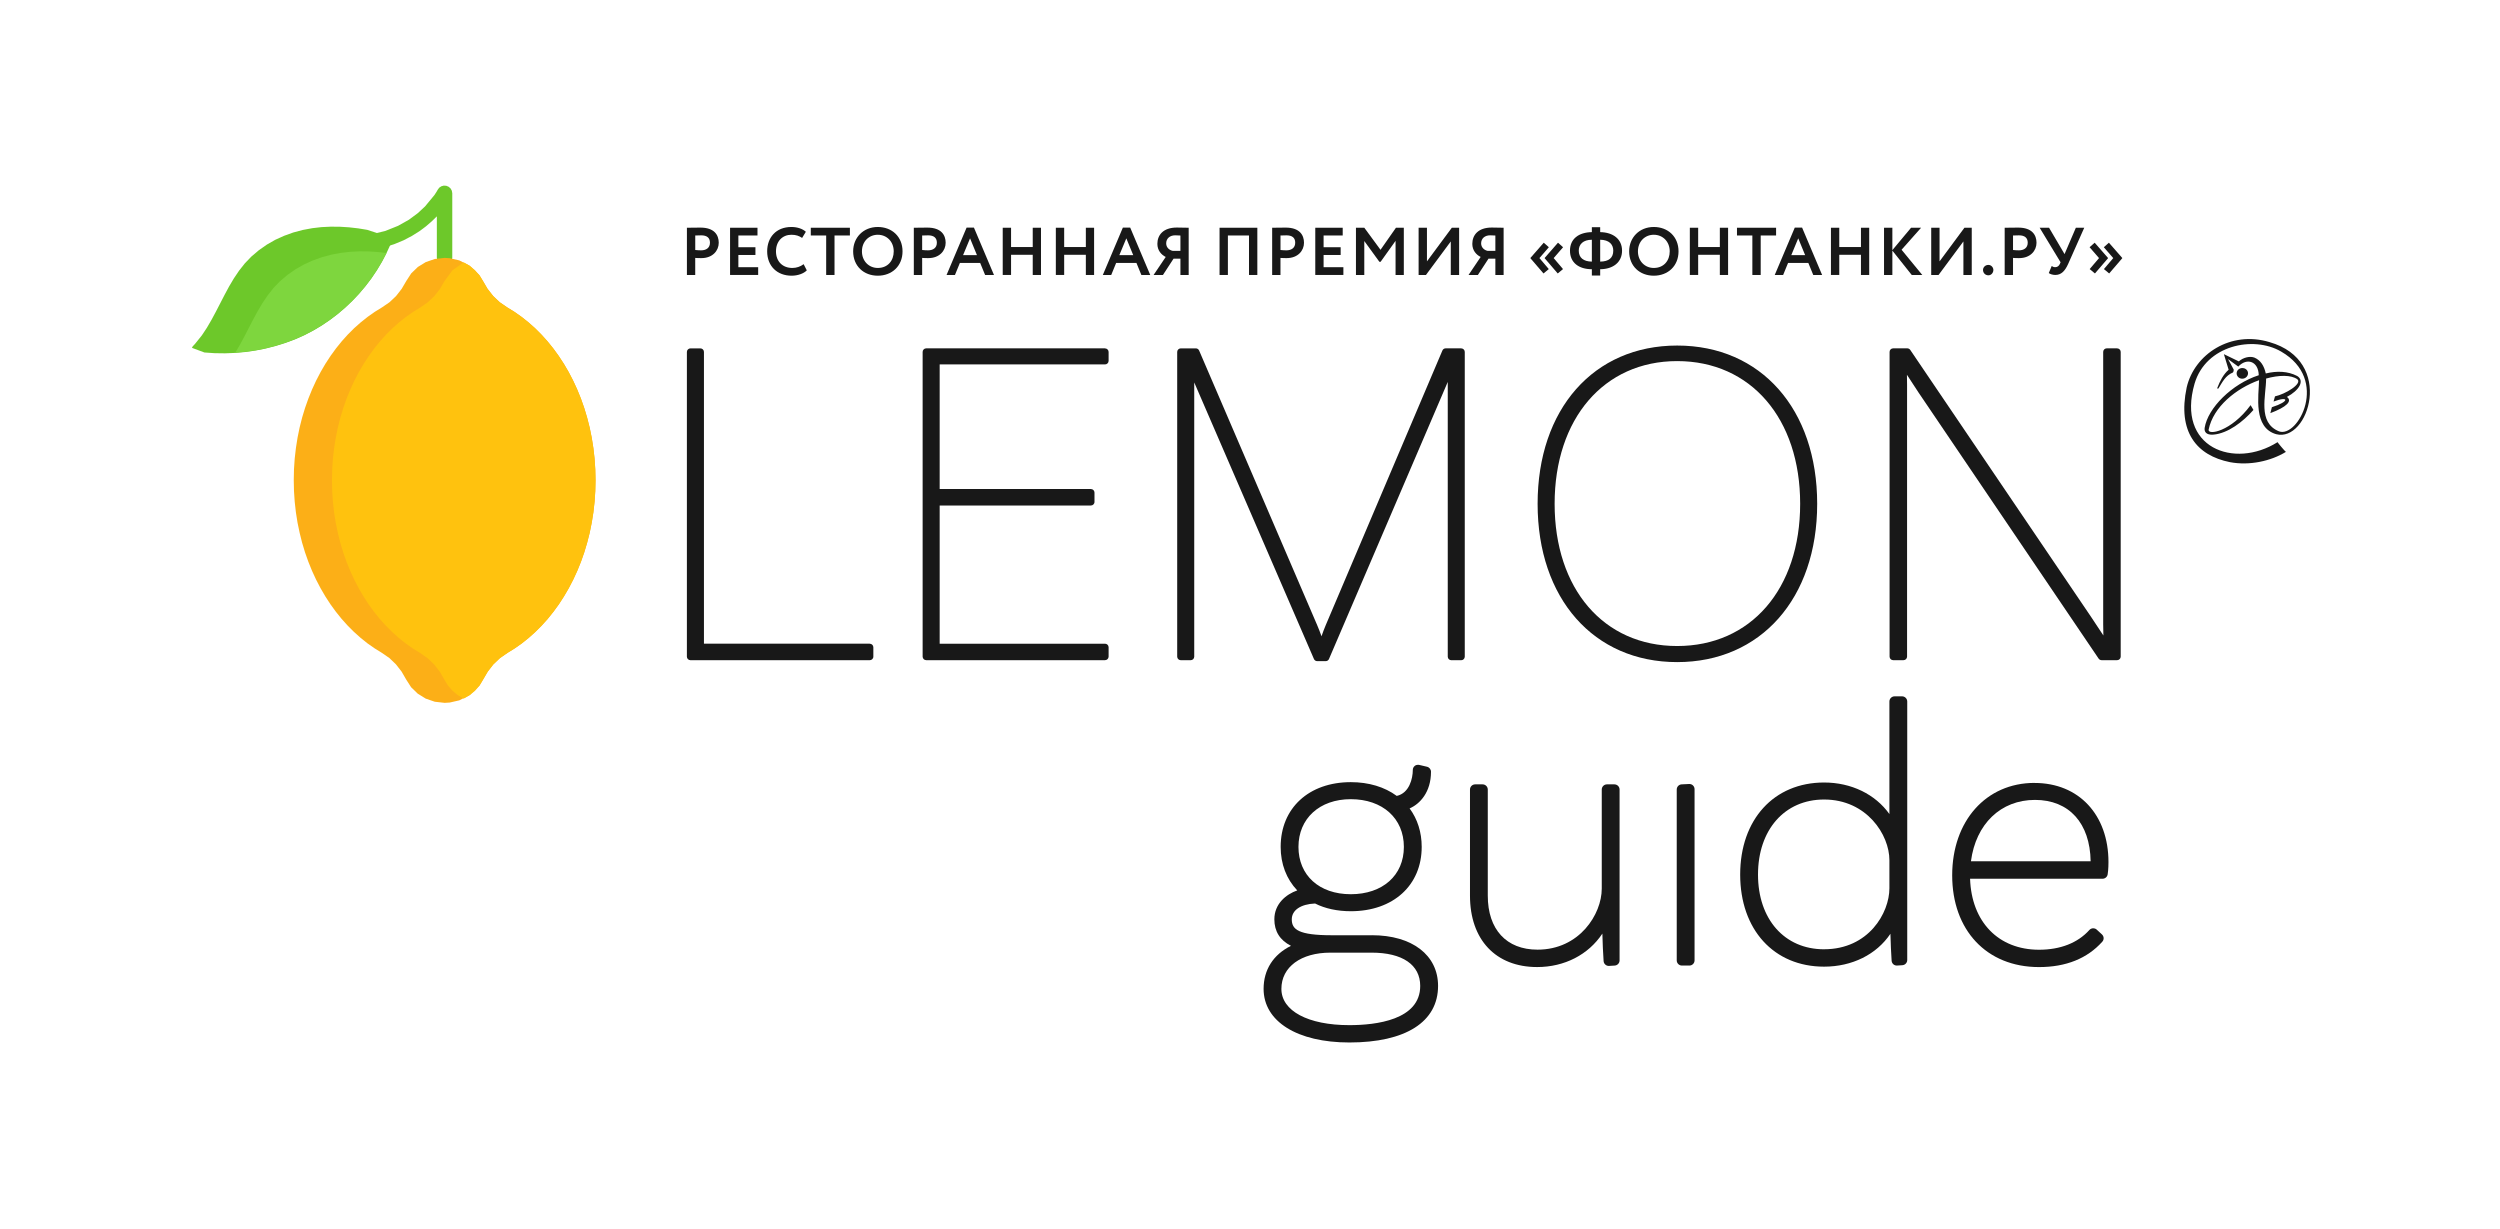 <?xml version="1.0" encoding="UTF-8"?> <svg xmlns="http://www.w3.org/2000/svg" width="362" height="178" viewBox="0 0 362 178" fill="none"><path d="M198.659 135.424H192.855C188.001 135.424 187.05 134.582 187.05 133.124C187.05 131.795 188.339 130.917 190.424 130.827C191.871 131.561 193.655 131.945 195.594 131.945C201.736 131.945 205.862 128.199 205.862 122.626C205.862 120.52 205.256 118.601 204.11 117.058C205.602 116.418 207.208 114.705 207.208 111.752C207.208 111.404 206.968 111.104 206.626 111.023L205.505 110.76C205.448 110.744 205.391 110.74 205.326 110.74C205.155 110.74 204.988 110.796 204.858 110.902C204.675 111.047 204.574 111.262 204.574 111.489C204.574 112.708 204.082 114.842 202.248 115.247C200.48 113.943 198.184 113.255 195.598 113.255C189.521 113.255 185.44 117.021 185.44 122.626C185.44 125.105 186.27 127.276 187.842 128.932C186.237 129.491 184.526 130.864 184.526 133.12C184.526 134.857 185.335 136.145 186.932 136.955C184.371 138.227 182.969 140.422 182.969 143.188C182.969 147.906 187.842 150.952 195.387 150.952C203.549 150.952 208.232 147.967 208.232 142.759C208.232 138.3 204.476 135.42 198.663 135.42L198.659 135.424ZM195.594 115.721C200.192 115.721 203.281 118.495 203.281 122.63C203.281 126.765 200.192 129.483 195.594 129.483C190.997 129.483 188.017 126.729 188.017 122.63C188.017 118.532 191.062 115.721 195.594 115.721ZM192.639 137.943H198.606C203.082 137.943 205.647 139.701 205.647 142.763C205.647 147.7 199.216 148.441 195.383 148.441C189.408 148.441 185.546 146.379 185.546 143.192C185.546 140.005 188.395 137.943 192.639 137.943Z" fill="#181818"></path><path d="M233.759 113.575H232.686C232.271 113.575 231.934 113.911 231.934 114.324V128.677C231.934 132.383 228.702 137.51 222.634 137.51C218.126 137.51 215.431 134.586 215.431 129.693V114.324C215.431 113.911 215.093 113.575 214.679 113.575H213.606C213.191 113.575 212.854 113.911 212.854 114.324V129.693C212.854 136.068 216.581 140.029 222.581 140.029C226.536 140.029 230.007 138.235 232.023 135.185C232.06 136.595 232.117 137.931 232.202 139.17C232.231 139.559 232.56 139.867 232.954 139.867C232.967 139.867 233.812 139.814 233.812 139.814C234.206 139.79 234.515 139.458 234.515 139.065V114.324C234.515 113.911 234.178 113.575 233.763 113.575H233.759Z" fill="#181818"></path><path d="M244.62 113.522L243.506 113.575C243.104 113.595 242.791 113.923 242.791 114.324V139.065C242.791 139.478 243.129 139.814 243.543 139.814H244.62C245.035 139.814 245.372 139.478 245.372 139.065V114.271C245.372 114.065 245.287 113.866 245.141 113.729C245.003 113.595 244.815 113.522 244.62 113.522Z" fill="#181818"></path><path d="M275.416 100.829H274.338C273.924 100.829 273.586 101.165 273.586 101.579V117.876C271.538 115 268.062 113.307 264.127 113.307C256.863 113.307 251.978 118.665 251.978 126.64C251.978 134.614 256.859 139.972 264.127 139.972C268.192 139.972 271.724 138.206 273.733 135.21C273.769 136.607 273.826 137.915 273.907 139.118C273.924 139.316 274.013 139.498 274.163 139.632C274.302 139.75 274.476 139.814 274.659 139.814C274.672 139.814 275.468 139.762 275.468 139.762C275.859 139.733 276.168 139.405 276.168 139.012V101.579C276.168 101.165 275.83 100.829 275.416 100.829ZM264.127 137.457C258.404 137.457 254.559 133.111 254.559 126.64C254.559 120.168 258.404 115.77 264.127 115.77C270.298 115.77 273.586 120.869 273.586 124.55V128.62C273.586 132.184 270.578 137.453 264.127 137.453V137.457Z" fill="#181818"></path><path d="M294.607 113.364C287.583 113.364 282.677 118.868 282.677 126.753C282.677 134.638 287.615 140.033 295.253 140.033C299.147 140.033 302.233 138.794 304.415 136.356C304.688 136.048 304.667 135.59 304.363 135.306L303.611 134.614C303.472 134.484 303.294 134.416 303.062 134.416C302.859 134.428 302.672 134.517 302.538 134.667C300.859 136.534 298.338 137.522 295.253 137.522C289.376 137.522 285.477 133.496 285.266 127.243H304.444C304.81 127.243 305.123 126.984 305.188 126.619C305.216 126.453 305.306 125.834 305.306 124.833C305.306 117.977 301.009 113.372 294.611 113.372L294.607 113.364ZM285.392 124.716C286.099 119.305 289.713 115.826 294.664 115.826C299.615 115.826 302.639 119.2 302.724 124.716H285.392Z" fill="#181818"></path><path d="M125.939 93.207H101.932V50.958C101.932 50.675 101.701 50.444 101.412 50.444H99.981C99.697 50.444 99.461 50.675 99.461 50.958V95.082C99.461 95.366 99.692 95.597 99.981 95.597H125.939C126.224 95.597 126.46 95.366 126.46 95.082V93.726C126.46 93.442 126.228 93.211 125.939 93.211V93.207Z" fill="#181818"></path><path d="M160.006 50.44H134.117C133.832 50.44 133.597 50.671 133.597 50.954V95.079C133.597 95.362 133.828 95.593 134.117 95.593H160.006C160.291 95.593 160.526 95.362 160.526 95.079V93.722C160.526 93.438 160.295 93.208 160.006 93.208H136.064V73.197H157.961C158.246 73.197 158.482 72.966 158.482 72.682V71.326C158.482 71.042 158.25 70.811 157.961 70.811H136.064V52.769H160.006C160.291 52.769 160.526 52.538 160.526 52.254V50.962C160.526 50.679 160.295 50.448 160.006 50.448V50.44Z" fill="#181818"></path><path d="M211.582 50.44H209.334C209.127 50.44 208.94 50.561 208.859 50.756L191.961 90.535C191.75 91.024 191.538 91.604 191.355 92.134C191.164 91.604 190.945 91.024 190.733 90.535L173.632 50.756C173.551 50.566 173.364 50.444 173.157 50.444H170.978C170.694 50.444 170.458 50.675 170.458 50.958V95.083C170.458 95.366 170.69 95.597 170.978 95.597H172.409C172.694 95.597 172.925 95.366 172.925 95.083V55.377C172.937 55.397 190.258 95.423 190.258 95.423C190.339 95.613 190.526 95.735 190.733 95.735H191.961C192.168 95.735 192.355 95.613 192.437 95.423L209.635 55.304V95.087C209.635 95.37 209.867 95.601 210.151 95.601H211.582C211.867 95.601 212.098 95.37 212.098 95.087V50.958C212.098 50.675 211.867 50.444 211.582 50.444V50.44Z" fill="#181818"></path><path d="M242.852 50.035C230.763 50.035 222.646 59.245 222.646 72.954C222.646 86.663 230.767 95.873 242.852 95.873C254.937 95.873 263.128 86.663 263.128 72.954C263.128 59.245 254.978 50.035 242.852 50.035ZM242.852 52.287C253.506 52.287 260.664 60.593 260.664 72.95C260.664 85.306 253.506 93.544 242.852 93.544C232.198 93.544 225.109 85.266 225.109 72.95C225.109 60.634 232.239 52.287 242.852 52.287Z" fill="#181818"></path><path d="M306.557 50.44H305.057C304.773 50.44 304.541 50.671 304.541 50.954V90.393C304.541 90.927 304.553 91.494 304.569 92.017C304.346 91.681 303.126 89.85 302.765 89.291L276.603 50.667C276.506 50.525 276.343 50.44 276.172 50.44H274.128C273.843 50.44 273.611 50.671 273.611 50.954V95.079C273.611 95.362 273.843 95.593 274.128 95.593H275.628C275.912 95.593 276.144 95.362 276.144 95.079V55.705C276.144 55.195 276.136 54.705 276.124 54.267C276.396 54.684 277.786 56.81 277.786 56.81L303.882 95.366C303.98 95.508 304.138 95.593 304.313 95.593H306.561C306.846 95.593 307.078 95.362 307.078 95.079V50.958C307.078 50.675 306.846 50.444 306.561 50.444L306.557 50.44Z" fill="#181818"></path><path fill-rule="evenodd" clip-rule="evenodd" d="M64.259 26.877L63.905 26.974L63.6 27.177L63.377 27.481L63.243 27.72L62.901 28.25L61.547 29.89L60.511 30.854L59.21 31.818L57.637 32.701L55.776 33.446L53.609 33.973L53.194 34.131L52.885 34.426L52.706 34.815L52.694 35.257L52.853 35.67L53.15 35.982L53.536 36.156L53.983 36.172L55.605 35.824L57.088 35.354L58.438 34.795L59.649 34.159L60.734 33.479L61.694 32.762L62.531 32.037L63.255 31.328V37.342L63.344 37.78L63.584 38.132L63.938 38.371L64.373 38.46L64.808 38.371L65.161 38.132L65.405 37.78L65.49 37.342V27.987L65.425 27.619L65.251 27.299L64.978 27.052L64.633 26.902L64.259 26.877Z" fill="#6DC82A"></path><path fill-rule="evenodd" clip-rule="evenodd" d="M47.873 32.823L46.544 32.887L45.223 33.041L43.829 33.3L42.463 33.665L41.142 34.143L39.861 34.722L38.642 35.419L37.484 36.229L36.402 37.148L35.459 38.128L34.618 39.193L33.862 40.315L33.167 41.489L32.52 42.692L31.268 45.118L30.63 46.305L29.956 47.463L29.228 48.561L28.252 49.78L27.899 50.16L27.793 50.367L29.598 51.039L31.081 51.141L32.585 51.161L34.093 51.1L35.573 50.966L37.049 50.752L38.508 50.46L39.943 50.092L41.353 49.65L42.727 49.14L44.056 48.549L45.333 47.884L46.56 47.155L47.747 46.353L48.886 45.487L49.975 44.563L51.011 43.579L51.995 42.538L52.918 41.445L53.784 40.307L54.58 39.12L55.312 37.897L55.975 36.63L56.568 35.342L56.832 34.686L56.714 34.434L53.17 33.28L51.857 33.066L50.536 32.916L49.207 32.831L47.873 32.823Z" fill="#6DC82A"></path><path fill-rule="evenodd" clip-rule="evenodd" d="M52.012 36.395L50.695 36.464L49.382 36.614L47.988 36.873L46.626 37.241L45.297 37.715L44.02 38.294L42.797 38.987L41.638 39.797L40.557 40.712L39.606 41.696L38.765 42.765L38 43.899L37.305 45.074L36.647 46.285L35.387 48.723L34.744 49.918L34.062 51.072L35.545 50.934L37.021 50.719L38.48 50.432L39.919 50.063L41.33 49.622L42.699 49.112L44.029 48.524L45.309 47.864L46.541 47.131L47.728 46.333L48.87 45.471L49.955 44.547L50.996 43.563L51.979 42.526L52.902 41.441L53.768 40.303L54.569 39.116L55.3 37.897L55.967 36.634L54.65 36.488L53.333 36.403L52.012 36.395Z" fill="#7ED63E"></path><path fill-rule="evenodd" clip-rule="evenodd" d="M64.385 37.343L62.962 37.501L61.653 37.95L60.507 38.655L59.552 39.578L58.832 40.684L58.166 41.822L57.357 42.859L56.41 43.758L55.324 44.503L54.259 45.159L53.231 45.884L52.239 46.674L51.28 47.524L50.361 48.443L49.487 49.415L48.654 50.448L47.865 51.533L47.121 52.672L46.43 53.858L45.784 55.097L45.195 56.373L44.658 57.698L44.174 59.062L43.748 60.464L43.386 61.897L43.085 63.371L42.849 64.87L42.674 66.397L42.569 67.952L42.536 69.532L42.569 71.103L42.674 72.654L42.845 74.177L43.081 75.675L43.386 77.141L43.743 78.575L44.166 79.976L44.646 81.333L45.182 82.657L45.772 83.937L46.414 85.168L47.105 86.355L47.845 87.493L48.633 88.578L49.463 89.611L50.337 90.583L51.251 91.498L52.206 92.353L53.194 93.147L54.223 93.868L55.279 94.524L56.377 95.281L57.332 96.196L58.149 97.245L58.82 98.404L59.535 99.517L60.495 100.449L61.641 101.158L62.954 101.611L64.385 101.773L65.116 101.729L66.502 101.413L68.019 100.639L69.433 99.25L70.616 97.245L71.429 96.196L72.388 95.281L73.486 94.524L74.543 93.868L75.571 93.147L76.559 92.353L77.51 91.498L78.425 90.583L79.303 89.611L80.132 88.578L80.921 87.493L81.656 86.355L82.351 85.168L82.99 83.937L83.583 82.657L84.12 81.333L84.599 79.976L85.018 78.575L85.384 77.141L85.681 75.675L85.92 74.177L86.091 72.654L86.193 71.103L86.229 69.532L86.193 67.952L86.091 66.397L85.916 64.87L85.681 63.371L85.38 61.897L85.014 60.464L84.591 59.062L84.112 57.698L83.571 56.373L82.982 55.097L82.339 53.858L81.644 52.672L80.9 51.533L80.112 50.448L79.278 49.415L78.4 48.443L77.482 47.524L76.526 46.674L75.534 45.884L74.502 45.159L73.445 44.503L72.36 43.758L71.409 42.859L70.6 41.822L69.933 40.684L69.421 39.849L68.01 38.477L66.502 37.703L65.116 37.387L64.385 37.343Z" fill="#FCAF17"></path><path fill-rule="evenodd" clip-rule="evenodd" d="M67.149 37.99L65.523 39.129L64.36 40.708L63.698 41.85L62.889 42.879L61.938 43.778L60.852 44.527L59.795 45.179L58.763 45.904L57.771 46.694L56.816 47.544L55.897 48.46L55.019 49.436L54.186 50.468L53.397 51.554L52.654 52.692L51.962 53.879L51.316 55.114L50.727 56.398L50.186 57.718L49.706 59.083L49.284 60.48L48.918 61.922L48.621 63.388L48.381 64.89L48.207 66.413L48.105 67.968L48.068 69.544L48.105 71.119L48.207 72.67L48.377 74.197L48.617 75.691L48.918 77.158L49.28 78.591L49.698 79.989L50.178 81.353L50.715 82.674L51.308 83.953L51.946 85.184L52.641 86.371L53.377 87.509L54.166 88.591L54.995 89.627L55.873 90.599L56.788 91.514L57.739 92.369L58.726 93.159L59.755 93.884L60.816 94.54L61.909 95.297L62.864 96.213L63.682 97.261L64.348 98.416L64.865 99.262L65.511 100.012L66.279 100.647L67.149 101.158L68.027 100.647L68.795 100.012L69.441 99.262L69.954 98.416L70.624 97.261L71.437 96.213L72.397 95.297L73.49 94.54L74.551 93.884L75.575 93.159L76.563 92.369L77.518 91.514L78.433 90.599L79.307 89.627L80.136 88.591L80.925 87.509L81.664 86.371L82.355 85.184L82.998 83.953L83.587 82.674L84.124 81.353L84.603 79.989L85.022 78.591L85.388 77.158L85.684 75.691L85.924 74.197L86.095 72.67L86.201 71.119L86.237 69.544L86.201 67.968L86.095 66.413L85.924 64.89L85.684 63.388L85.384 61.922L85.018 60.48L84.599 59.083L84.116 57.718L83.579 56.398L82.986 55.114L82.343 53.879L81.648 52.692L80.904 51.554L80.116 50.468L79.282 49.436L78.404 48.46L77.49 47.544L76.531 46.694L75.539 45.904L74.51 45.179L73.449 44.527L72.364 43.778L71.417 42.879L70.604 41.85L69.937 40.708L69.429 39.87L68.783 39.129L68.019 38.497L67.149 37.99Z" fill="#FFC20E"></path><path fill-rule="evenodd" clip-rule="evenodd" d="M324.922 53.323C324.478 53.202 324.019 53.441 323.897 53.846C323.771 54.259 324.019 54.688 324.462 54.81C324.897 54.919 325.353 54.68 325.482 54.267C325.613 53.858 325.357 53.433 324.922 53.319V53.323ZM329.791 64.023C323.536 67.972 315.085 64.866 317.776 55.543C319.405 49.99 326.283 48.553 330.308 50.906C337.389 54.992 332.689 63.473 330.002 62.46C326.865 61.197 328.133 57.337 328.133 54.814C329.998 54.295 331.751 54.267 332.661 54.919C333.397 55.587 330.905 57.078 329.417 57.394C329.352 57.649 329.283 57.884 329.214 58.143C331.474 57.288 331.559 58.147 328.97 58.961C328.893 59.245 328.816 59.528 328.747 59.824C331.112 58.933 331.97 58.07 331.145 57.475C332.95 56.507 333.738 55.13 332.637 54.445C331.291 53.741 329.702 53.684 328.084 54.077C327.844 52.975 327.336 52.157 326.438 51.78C325.808 51.537 324.824 51.748 324.182 52.331C324.182 52.331 323.461 51.982 322.019 51.282C322.019 51.282 322.019 51.27 322.706 53.542C321.967 54.178 321.442 55.17 321.056 56.191C321.027 56.264 321.08 56.284 321.219 56.264C321.808 55.324 322.231 54.393 323.32 53.939C323.405 53.838 323.458 53.664 323.446 53.526C322.621 51.971 323.45 53.526 322.613 51.995C324.096 53.064 322.613 51.999 324.105 53.084C325.308 51.776 327.015 52.266 327.068 54.332C323.198 55.579 319.686 59.082 319.235 61.954C319.162 62.46 319.393 63.023 320.511 62.934C322.617 62.74 324.771 61.095 326.299 59.358C326.166 59.135 326.027 58.888 325.889 58.665C323.031 62.537 319.674 63.047 319.808 62.221C320.479 58.896 323.8 56.239 327.112 55.053C327.06 57.337 326.243 61.913 329.588 62.869C334.242 64.112 338.145 52.25 328.608 49.533C322.991 47.832 317.743 51.298 316.633 56.094C315.267 62.545 318.076 65.955 322.909 66.923C325.726 67.45 328.8 66.777 330.999 65.433C330.901 65.404 329.759 64.035 329.791 64.027V64.023Z" fill="#181818"></path><path d="M99.465 39.817V32.977C99.847 32.977 100.936 32.956 101.416 32.956C103.436 32.956 104.074 34.03 104.074 35.156C104.074 36.281 103.201 37.375 101.562 37.375C101.355 37.375 100.965 37.375 100.668 37.347V39.817H99.461H99.465ZM100.672 34.099V36.2C100.957 36.229 101.249 36.249 101.526 36.249C102.241 36.249 102.802 35.905 102.802 35.143C102.802 34.431 102.359 34.078 101.538 34.078C101.294 34.078 101.002 34.086 100.676 34.099H100.672Z" fill="#181818"></path><path d="M105.713 32.977H109.684V34.098H106.916V35.799H109.387V36.921H106.916V38.691H109.782V39.813H105.713V32.977Z" fill="#181818"></path><path d="M116.822 39.149C116.391 39.606 115.517 39.922 114.627 39.922C112.529 39.922 111.086 38.525 111.086 36.395C111.086 34.431 112.33 32.867 114.598 32.867C115.492 32.867 116.236 33.151 116.687 33.56L116.147 34.451C115.736 34.175 115.285 33.993 114.598 33.993C113.322 33.993 112.362 34.913 112.362 36.395C112.362 37.877 113.334 38.8 114.736 38.8C115.313 38.8 115.895 38.614 116.366 38.254L116.826 39.153L116.822 39.149Z" fill="#181818"></path><path d="M117.407 32.977H123.066V34.098H120.838V39.817H119.631V34.098H117.403V32.977H117.407Z" fill="#181818"></path><path d="M127.106 32.867C129.147 32.867 130.687 34.264 130.687 36.395C130.687 38.525 129.147 39.922 127.106 39.922C125.066 39.922 123.537 38.525 123.537 36.395C123.537 34.41 125 32.867 127.106 32.867ZM127.106 38.8C128.549 38.8 129.411 37.748 129.411 36.395C129.411 34.977 128.403 33.993 127.106 33.993C125.809 33.993 124.809 34.981 124.809 36.395C124.809 37.808 125.818 38.8 127.106 38.8Z" fill="#181818"></path><path d="M132.321 39.817V32.977C132.703 32.977 133.793 32.956 134.272 32.956C136.292 32.956 136.931 34.03 136.931 35.156C136.931 36.281 136.057 37.375 134.419 37.375C134.211 37.375 133.821 37.375 133.528 37.347V39.817H132.321ZM133.528 34.099V36.2C133.813 36.229 134.106 36.249 134.382 36.249C135.097 36.249 135.658 35.905 135.658 35.143C135.658 34.431 135.215 34.078 134.394 34.078C134.15 34.078 133.854 34.086 133.532 34.099H133.528Z" fill="#181818"></path><path d="M139.964 32.956H141.025L143.927 39.817H142.643L141.927 38.068H138.992L138.277 39.817H137.062L139.964 32.956ZM139.452 36.946H141.464L140.464 34.512L139.452 36.946Z" fill="#181818"></path><path d="M149.54 36.893H146.402V39.813H145.194V32.977H146.402V35.771H149.54V32.977H150.735V39.817H149.54V36.897V36.893Z" fill="#181818"></path><path d="M157.23 36.893H154.092V39.813H152.885V32.977H154.092V35.771H157.23V32.977H158.425V39.817H157.23V36.897V36.893Z" fill="#181818"></path><path d="M162.592 32.956H163.653L166.555 39.817H165.27L164.555 38.068H161.62L160.905 39.817H159.689L162.592 32.956ZM162.079 36.946H164.092L163.092 34.512L162.079 36.946Z" fill="#181818"></path><path d="M170.925 37.452H169.933L168.393 39.817H167.039L168.795 37.209C168.157 36.885 167.588 36.261 167.588 35.313C167.588 34.054 168.413 32.948 170.413 32.948C170.856 32.948 171.718 32.977 172.12 32.977V39.817H170.925V37.452ZM170.925 36.33V34.103C170.758 34.094 170.376 34.074 170.169 34.074C169.376 34.074 168.864 34.552 168.864 35.237C168.864 35.852 169.336 36.233 169.828 36.33H170.925Z" fill="#181818"></path><path d="M180.859 34.098H177.798V39.817H176.591V32.977H182.062V39.817H180.855V34.098H180.859Z" fill="#181818"></path><path d="M184.209 39.817V32.977C184.591 32.977 185.681 32.956 186.16 32.956C188.181 32.956 188.819 34.03 188.819 35.156C188.819 36.281 187.945 37.375 186.307 37.375C186.099 37.375 185.709 37.375 185.412 37.347V39.817H184.205H184.209ZM185.416 34.099V36.2C185.701 36.229 185.994 36.249 186.27 36.249C186.986 36.249 187.547 35.905 187.547 35.143C187.547 34.431 187.108 34.078 186.282 34.078C186.039 34.078 185.742 34.086 185.416 34.099Z" fill="#181818"></path><path d="M190.453 32.977H194.424V34.098H191.656V35.799H194.128V36.921H191.656V38.691H194.522V39.813H190.453V32.977Z" fill="#181818"></path><path d="M196.338 32.977H197.553L199.899 36.172L202.134 32.977H203.273V39.817H202.078V34.872L199.911 37.91H199.736L197.549 34.9V39.817H196.342V32.977H196.338Z" fill="#181818"></path><path d="M205.415 39.817V32.977H206.622V37.845L210.224 32.977H211.281V39.817H210.073V34.961L206.476 39.817H205.415Z" fill="#181818"></path><path d="M216.529 37.452H215.537L213.996 39.817H212.643L214.398 37.209C213.76 36.885 213.191 36.261 213.191 35.313C213.191 34.054 214.016 32.948 216.016 32.948C216.455 32.948 217.321 32.977 217.724 32.977V39.817H216.529V37.452ZM216.529 36.33V34.103C216.362 34.094 215.98 34.074 215.773 34.074C214.976 34.074 214.468 34.552 214.468 35.237C214.468 35.852 214.939 36.233 215.427 36.33H216.525H216.529Z" fill="#181818"></path><path d="M221.605 37.391V37.351L223.536 35.143L224.272 35.799L222.91 37.371L224.264 38.962L223.5 39.598L221.605 37.391ZM223.667 37.391V37.351L225.597 35.143L226.333 35.799L224.971 37.371L226.325 38.962L225.561 39.598L223.667 37.391Z" fill="#181818"></path><path d="M230.5 38.983C228.605 38.983 227.333 38.027 227.333 36.298C227.333 34.568 228.618 33.641 230.5 33.612V32.9H231.707V33.612C233.581 33.641 234.873 34.621 234.873 36.298C234.873 37.974 233.577 38.975 231.707 38.983V39.894H230.5V38.983ZM230.5 37.881V34.714C229.244 34.722 228.605 35.366 228.605 36.298C228.605 37.322 229.292 37.869 230.5 37.881ZM231.707 34.714V37.881C232.951 37.869 233.601 37.343 233.601 36.298C233.601 35.378 232.995 34.734 231.707 34.714Z" fill="#181818"></path><path d="M239.47 32.867C241.511 32.867 243.051 34.264 243.051 36.395C243.051 38.525 241.511 39.922 239.47 39.922C237.43 39.922 235.901 38.525 235.901 36.395C235.901 34.41 237.365 32.867 239.47 32.867ZM239.47 38.8C240.913 38.8 241.775 37.748 241.775 36.395C241.775 34.977 240.767 33.993 239.47 33.993C238.174 33.993 237.173 34.981 237.173 36.395C237.173 37.808 238.182 38.8 239.47 38.8Z" fill="#181818"></path><path d="M249.032 36.893H245.894V39.813H244.687V32.977H245.894V35.771H249.032V32.977H250.227V39.817H249.032V36.897V36.893Z" fill="#181818"></path><path d="M251.519 32.977H257.177V34.098H254.949V39.817H253.742V34.098H251.515V32.977H251.519Z" fill="#181818"></path><path d="M259.885 32.956H260.942L263.844 39.817H262.559L261.844 38.068H258.913L258.198 39.817H256.982L259.885 32.956ZM259.377 36.946H261.385L260.385 34.512L259.377 36.946Z" fill="#181818"></path><path d="M269.466 36.893H266.327V39.813H265.12V32.977H266.327V35.771H269.466V32.977H270.661V39.817H269.466V36.897V36.893Z" fill="#181818"></path><path d="M272.807 32.977H274.014V36.221L276.721 32.977H278.172L275.347 36.164L278.347 39.817H276.819L274.014 36.289V39.817H272.807V32.977Z" fill="#181818"></path><path d="M279.64 39.817V32.977H280.847V37.845L284.449 32.977H285.509V39.817H284.302V34.961L280.701 39.817H279.64Z" fill="#181818"></path><path d="M287.924 38.359C288.347 38.359 288.64 38.74 288.64 39.084C288.64 39.485 288.347 39.866 287.924 39.866C287.432 39.866 287.14 39.485 287.14 39.084C287.14 38.74 287.432 38.359 287.924 38.359Z" fill="#181818"></path><path d="M290.277 39.817V32.977C290.659 32.977 291.749 32.956 292.229 32.956C294.249 32.956 294.887 34.03 294.887 35.156C294.887 36.281 294.013 37.375 292.375 37.375C292.167 37.375 291.777 37.375 291.485 37.347V39.817H290.277ZM291.485 34.099V36.2C291.769 36.229 292.062 36.249 292.338 36.249C293.054 36.249 293.615 35.905 293.615 35.143C293.615 34.431 293.171 34.078 292.351 34.078C292.106 34.078 291.81 34.086 291.489 34.099H291.485Z" fill="#181818"></path><path d="M299.468 38.221C298.996 39.266 298.456 39.813 297.602 39.813C297.248 39.813 296.846 39.687 296.663 39.538L297.086 38.521C297.273 38.647 297.399 38.687 297.598 38.687C297.923 38.687 298.135 38.501 298.273 38.209L298.37 37.974L295.338 32.972H296.7L298.947 36.792L300.586 32.972H301.801L299.468 38.221Z" fill="#181818"></path><path d="M303.35 39.598L302.585 38.962L303.939 37.371L302.573 35.799L303.309 35.143L305.24 37.351V37.391L303.346 39.598H303.35ZM305.411 39.598L304.646 38.962L306 37.371L304.634 35.799L305.37 35.143L307.301 37.351V37.391L305.407 39.598H305.411Z" fill="#181818"></path></svg> 
